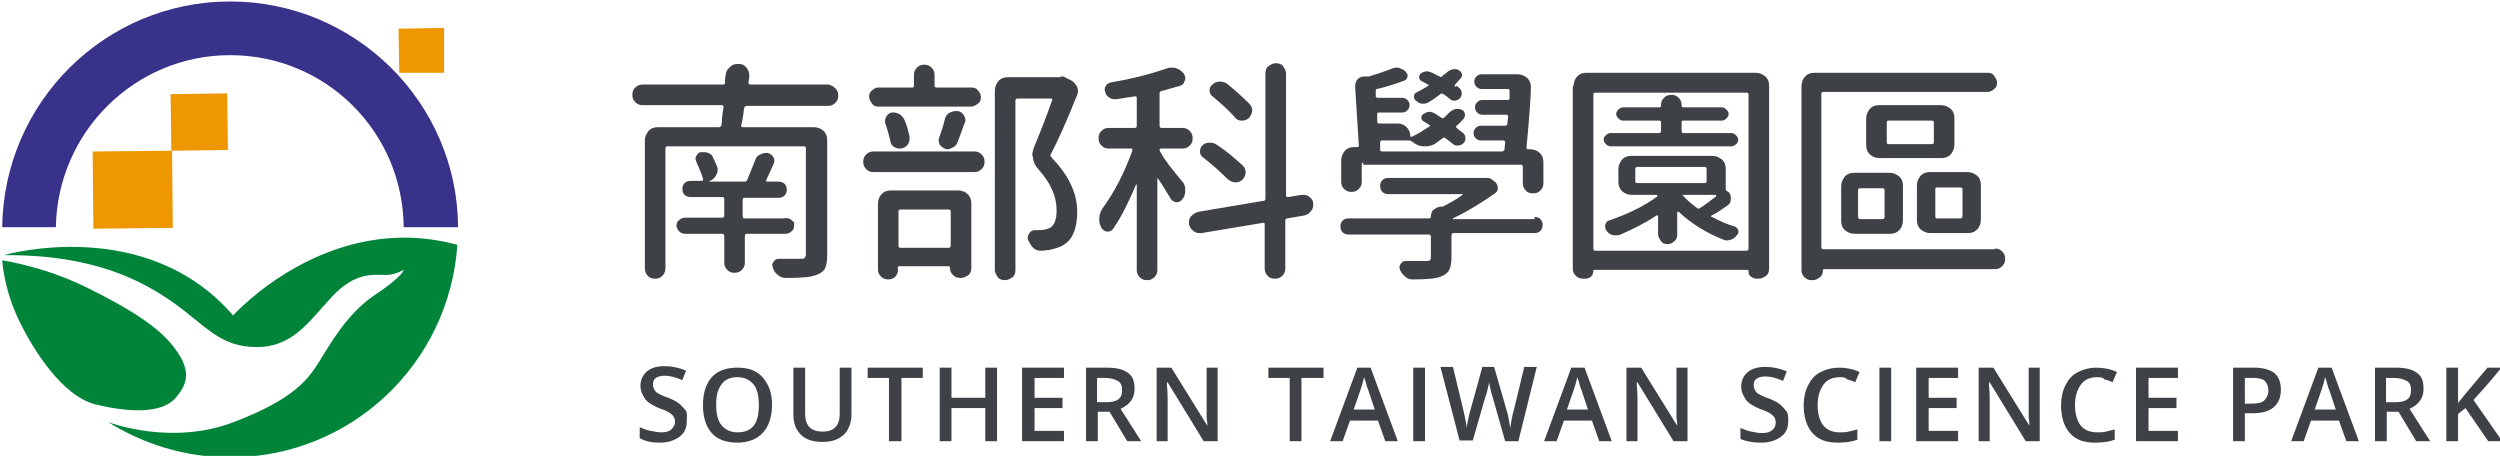 <?xml version="1.0" encoding="UTF-8" standalone="no"?>
<!-- Generator: Adobe Illustrator 19.0.0, SVG Export Plug-In . SVG Version: 6.00 Build 0)  -->

<svg
   xmlns:dc="http://purl.org/dc/elements/1.1/"
   xmlns:cc="http://creativecommons.org/ns#"
   xmlns:rdf="http://www.w3.org/1999/02/22-rdf-syntax-ns#"
   xmlns:svg="http://www.w3.org/2000/svg"
   xmlns="http://www.w3.org/2000/svg"
   xmlns:sodipodi="http://sodipodi.sourceforge.net/DTD/sodipodi-0.dtd"
   xmlns:inkscape="http://www.inkscape.org/namespaces/inkscape"
   version="1.1"
   id="圖層_1"
   x="0px"
   y="0px"
   viewBox="0 0 340 62"
   style="enable-background:new 0 0 340 62;"
   xml:space="preserve"
   sodipodi:docname="header-logo.svg"
   inkscape:version="0.92.3 (2405546, 2018-03-11)"><defs
   id="defs47" /><sodipodi:namedview
   pagecolor="#ffffff"
   bordercolor="#666666"
   borderopacity="1"
   objecttolerance="10"
   gridtolerance="10"
   guidetolerance="10"
   inkscape:pageopacity="0"
   inkscape:pageshadow="2"
   inkscape:window-width="1280"
   inkscape:window-height="962"
   id="namedview45"
   showgrid="false"
   inkscape:zoom="2.8920667"
   inkscape:cx="239.36222"
   inkscape:cy="24.137726"
   inkscape:window-x="-8"
   inkscape:window-y="-8"
   inkscape:window-maximized="1"
   inkscape:current-layer="XMLID_1_" />
<style
   type="text/css"
   id="style2">
	.st0{fill:#3E4146;}
	.st1{fill:#EE9700;}
	.st2{fill:#38328A;}
	.st3{fill:#008439;}
</style>
<g
   id="XMLID_1_">
	<path
   id="XMLID_6_"
   class="st0"
   d="M113.6,12c0.3,0.3,0.4,0.6,0.4,1c0,0.4-0.1,0.7-0.4,1c-0.3,0.3-0.6,0.4-1,0.4h-11.1   c-0.1,0-0.2,0.1-0.3,0.3c-0.1,0.8-0.2,1.6-0.4,2.4c0,0.1,0,0.2,0.2,0.2h9.7c0.5,0,1,0.2,1.3,0.5c0.4,0.4,0.5,0.8,0.5,1.3v15.6   c0,0.8-0.1,1.4-0.3,1.8c-0.2,0.4-0.6,0.7-1.2,0.9c-0.7,0.3-2.1,0.4-4.1,0.4c-0.4,0-0.8-0.1-1.1-0.4c-0.3-0.2-0.6-0.6-0.7-1   c-0.1-0.3-0.1-0.6,0.1-0.8c0.2-0.3,0.4-0.4,0.7-0.4c0.5,0,1,0,1.4,0c0.6,0,1.1,0,1.5,0c0.3,0,0.5,0,0.6-0.1   c0.1-0.1,0.2-0.3,0.2-0.5V20.2c0-0.2-0.1-0.3-0.2-0.3H90.7c-0.1,0-0.2,0.1-0.2,0.3v16.2c0,0.4-0.1,0.8-0.4,1.1   c-0.3,0.3-0.6,0.4-1,0.4s-0.8-0.1-1-0.4c-0.3-0.3-0.4-0.6-0.4-1.1V19.1c0-0.5,0.2-0.9,0.5-1.3c0.4-0.4,0.8-0.5,1.3-0.5h8.3   c0.1,0,0.2-0.1,0.3-0.2c0-0.1,0.1-0.5,0.1-1.1c0.1-0.6,0.1-1,0.2-1.4c0-0.2-0.1-0.3-0.2-0.3H87.4c-0.4,0-0.7-0.1-1-0.4   c-0.3-0.3-0.4-0.6-0.4-1c0-0.4,0.1-0.7,0.4-1c0.3-0.3,0.6-0.4,1-0.4h10.9c0.2,0,0.3-0.1,0.3-0.2c0-0.4,0-0.8,0.1-1.1   c0-0.4,0.2-0.8,0.6-1.1c0.3-0.3,0.6-0.4,1-0.4c0.1,0,0.1,0,0.2,0c0.5,0,0.8,0.2,1.1,0.6c0.2,0.3,0.3,0.6,0.3,1c0,0.1,0,0.1,0,0.2   c0,0.2-0.1,0.5-0.1,0.8c0,0.1,0.1,0.2,0.2,0.2h10.7C113,11.6,113.3,11.7,113.6,12z M107.6,29.9c0.2,0.2,0.4,0.3,0.4,0.3   s0,0.2,0,0.5c0,0.3-0.1,0.6-0.4,0.8c-0.2,0.2-0.5,0.3-0.8,0.3h-5.3c-0.1,0-0.2,0.1-0.2,0.3v3.6c0,0.4-0.1,0.7-0.4,1   c-0.3,0.3-0.6,0.4-1,0.4c-0.4,0-0.7-0.1-1-0.4c-0.3-0.3-0.4-0.6-0.4-1v-3.6c0-0.2-0.1-0.3-0.3-0.3h-5c-0.3,0-0.6-0.1-0.8-0.3   c-0.2-0.2-0.4-0.5-0.4-0.8c0-0.3,0.1-0.6,0.4-0.8c0.2-0.2,0.5-0.3,0.8-0.3h5c0.2,0,0.3-0.1,0.3-0.3V27c0-0.1-0.1-0.2-0.3-0.2h-4.3   c-0.3,0-0.6-0.1-0.8-0.3c-0.2-0.2-0.3-0.5-0.3-0.8c0-0.3,0.1-0.6,0.3-0.8c0.2-0.2,0.5-0.3,0.8-0.3h1.5c0.1,0,0.1,0,0.2-0.1   c0-0.1,0.1-0.1,0-0.2c-0.2-0.7-0.5-1.4-0.9-2.3c-0.1-0.3-0.2-0.5,0-0.8s0.3-0.5,0.6-0.5c0.1,0,0.3,0,0.4,0c0.2,0,0.4,0,0.6,0.1   c0.3,0.1,0.6,0.3,0.7,0.7c0.2,0.4,0.4,0.8,0.5,1.1c0.1,0.2,0.1,0.4,0.1,0.6c0,0.2-0.1,0.4-0.2,0.6c-0.2,0.4-0.5,0.7-0.9,0.8   c0,0,0,0.1,0,0.1h4.8c0.1,0,0.3-0.1,0.3-0.2c0.4-1,0.8-1.9,1.1-2.7c0.1-0.4,0.4-0.7,0.7-0.8c0.2-0.1,0.5-0.2,0.7-0.2   c0.1,0,0.2,0,0.3,0c0.4,0.1,0.6,0.3,0.8,0.6c0.1,0.2,0.1,0.4,0.1,0.5c0,0.1,0,0.3-0.1,0.4c-0.4,0.9-0.7,1.6-1,2.2c0,0,0,0.1,0,0.1   c0,0.1,0.1,0.1,0.1,0.1h1.6c0.3,0,0.6,0.1,0.8,0.3c0.2,0.2,0.3,0.5,0.3,0.8c0,0.3-0.1,0.6-0.3,0.8c-0.2,0.2-0.5,0.3-0.8,0.3h-4.7   c-0.1,0-0.2,0.1-0.2,0.2v2.3c0,0.2,0.1,0.3,0.2,0.3h5.3C107.1,29.6,107.4,29.7,107.6,29.9z" />
	<path
   id="XMLID_9_"
   class="st0"
   d="M118.8,23.4c-0.4,0-0.7-0.1-1-0.4c-0.3-0.3-0.4-0.6-0.4-1s0.1-0.7,0.4-1c0.3-0.3,0.6-0.4,1-0.4   h13.7c0.4,0,0.7,0.1,1,0.4c0.3,0.3,0.4,0.6,0.4,1s-0.1,0.7-0.4,1c-0.3,0.3-0.6,0.4-1,0.4H118.8z M132.1,11.9c0.4,0,0.7,0.1,0.9,0.4   c0.3,0.3,0.4,0.6,0.4,0.9c0,0.4-0.1,0.7-0.4,0.9s-0.6,0.4-0.9,0.4h-12.6c-0.4,0-0.7-0.1-0.9-0.4s-0.4-0.6-0.4-0.9   c0-0.4,0.1-0.7,0.4-0.9c0.3-0.3,0.6-0.4,0.9-0.4h4.6c0.1,0,0.2-0.1,0.2-0.2v-1.5c0-0.4,0.1-0.7,0.4-1s0.6-0.4,1-0.4   c0.4,0,0.7,0.1,1,0.4s0.4,0.6,0.4,1v1.5c0,0.1,0.1,0.2,0.3,0.2H132.1z M121.8,37.6c-0.3,0.3-0.6,0.4-1,0.4c-0.4,0-0.7-0.1-1-0.4   c-0.3-0.3-0.4-0.6-0.4-1v-8.9c0-0.5,0.2-1,0.5-1.3c0.4-0.4,0.8-0.5,1.3-0.5h9.1c0.5,0,1,0.2,1.3,0.5c0.4,0.4,0.5,0.8,0.5,1.3v8.7   c0,0.4-0.1,0.8-0.4,1s-0.6,0.4-1,0.4h-0.1c-0.4,0-0.7-0.1-1-0.4s-0.4-0.6-0.4-1c0-0.1-0.1-0.2-0.2-0.2h-6.7c-0.1,0-0.2,0.1-0.2,0.2   v0.2C122.2,37,122,37.3,121.8,37.6z M123.7,18.6c0,0.1,0,0.2,0,0.3c0,0.3-0.1,0.5-0.2,0.7c-0.2,0.3-0.5,0.5-0.9,0.6   c-0.1,0-0.2,0-0.3,0c-0.3,0-0.5-0.1-0.7-0.2c-0.3-0.2-0.5-0.5-0.5-0.8c-0.2-0.8-0.4-1.6-0.7-2.4c-0.1-0.3,0-0.6,0.1-0.9   c0.2-0.3,0.4-0.5,0.7-0.6c0.1,0,0.3,0,0.4,0c0.2,0,0.5,0.1,0.7,0.2c0.3,0.2,0.5,0.4,0.7,0.8C123.3,16.9,123.5,17.7,123.7,18.6z    M129.3,28.7c0-0.1-0.1-0.2-0.3-0.2h-6.6c-0.1,0-0.2,0.1-0.2,0.2v4.7c0,0.2,0.1,0.3,0.2,0.3h6.6c0.2,0,0.3-0.1,0.3-0.3V28.7z    M130.2,19.4c-0.1,0.3-0.4,0.6-0.7,0.7c-0.2,0.1-0.4,0.2-0.6,0.2c-0.1,0-0.3,0-0.4-0.1c-0.3-0.1-0.5-0.3-0.7-0.5   c-0.1-0.3-0.2-0.6-0.1-0.9c0.3-0.8,0.6-1.7,0.8-2.6c0.1-0.4,0.3-0.7,0.7-0.9c0.2-0.1,0.5-0.2,0.8-0.2c0.1,0,0.2,0,0.3,0   c0.4,0.1,0.6,0.3,0.8,0.6c0.1,0.2,0.2,0.4,0.2,0.6c0,0.1,0,0.3-0.1,0.4C130.7,18.1,130.4,18.9,130.2,19.4z M144.2,10.4   c0.1,0,0.2,0,0.3,0c0.2,0,0.3,0.1,0.5,0.2l0.8,0.4c0.3,0.2,0.5,0.5,0.7,0.8c0,0.2,0.1,0.3,0.1,0.5c0,0.2,0,0.4-0.1,0.6   c-1.4,3.5-2.6,6.2-3.6,8.1c-0.1,0.1,0,0.3,0.1,0.4c2.3,2.4,3.5,4.8,3.5,7.4c0,2.2-0.6,3.7-1.7,4.4c-0.5,0.4-1.3,0.6-2.1,0.8   c-0.3,0-0.7,0.1-1.1,0.1h0c-0.4,0-0.8-0.1-1.1-0.4c-0.3-0.3-0.5-0.7-0.7-1.1c-0.1-0.3,0-0.6,0.2-0.9c0.2-0.3,0.5-0.4,0.8-0.4   c0.3,0,0.5,0,0.7,0c0.5,0,1-0.2,1.3-0.3c0.6-0.4,0.9-1.1,0.9-2.4c0-1.9-0.8-3.7-2.5-5.6c-0.4-0.4-0.6-0.9-0.7-1.4   c0-0.2-0.1-0.4-0.1-0.5c0-0.4,0.1-0.7,0.2-1c0.7-1.7,1.6-3.9,2.5-6.5c0,0,0-0.1,0-0.1c0-0.1-0.1-0.1-0.1-0.1h-4.6   c-0.2,0-0.3,0.1-0.3,0.3v23c0,0.4-0.1,0.8-0.4,1s-0.6,0.4-1,0.4s-0.8-0.1-1-0.4s-0.4-0.6-0.4-1V12.3c0-0.5,0.2-0.9,0.5-1.3   c0.4-0.4,0.8-0.5,1.3-0.5h7.3C144.1,10.4,144.1,10.4,144.2,10.4z" />
	<path
   id="XMLID_17_"
   class="st0"
   d="M160.8,24.7c0.3,0.3,0.4,0.7,0.4,1.2s-0.1,0.8-0.4,1.2c-0.2,0.3-0.5,0.4-0.8,0.4   s-0.6-0.2-0.8-0.5c-0.5-0.8-1-1.7-1.7-2.7c0,0,0-0.1-0.1,0c0,0,0,0,0,0.1v12.3c0,0.4-0.1,0.7-0.4,1s-0.6,0.4-1,0.4   c-0.4,0-0.7-0.1-1-0.4s-0.4-0.6-0.4-1V25.2c0,0,0-0.1,0-0.1c0,0,0,0-0.1,0c-1,2.4-2,4.4-3.1,6c-0.2,0.3-0.5,0.4-0.8,0.4   s-0.6-0.2-0.8-0.5c-0.2-0.4-0.3-0.7-0.3-1.1c0-0.1,0-0.1,0-0.2c0-0.5,0.2-0.9,0.4-1.3c1.7-2.3,3-4.9,4.1-7.9c0-0.1,0-0.1,0-0.2   c0,0-0.1-0.1-0.1-0.1h-3.1c-0.4,0-0.7-0.1-1-0.4c-0.3-0.3-0.4-0.6-0.4-1c0-0.4,0.1-0.7,0.4-1c0.3-0.3,0.6-0.4,1-0.4h3.5   c0.2,0,0.3-0.1,0.3-0.3v-3.8c0-0.2-0.1-0.2-0.2-0.2c-0.7,0.1-1.5,0.2-2.6,0.4c-0.3,0-0.6,0-0.9-0.2c-0.3-0.2-0.5-0.4-0.6-0.8   c-0.1-0.3-0.1-0.6,0.1-0.8c0.1-0.3,0.4-0.4,0.7-0.5c3-0.5,5.6-1.2,7.6-1.9c0.2-0.1,0.4-0.1,0.7-0.1c0.2,0,0.4,0,0.6,0.1   c0.4,0.1,0.7,0.4,1,0.7c0.1,0.2,0.2,0.4,0.2,0.7c0,0.1,0,0.2-0.1,0.3c-0.1,0.4-0.3,0.6-0.7,0.7c-0.7,0.2-1.5,0.4-2.5,0.7   c-0.1,0-0.2,0.1-0.2,0.3v4.4c0,0.2,0.1,0.3,0.3,0.3h2.8c0.4,0,0.7,0.1,1,0.4c0.3,0.3,0.4,0.6,0.4,1c0,0.4-0.1,0.7-0.4,1   c-0.3,0.3-0.6,0.4-1,0.4h-2.9c-0.1,0-0.2,0.1-0.2,0.2c0,0.1,0.1,0.3,0.2,0.4C158.4,21.8,159.4,23,160.8,24.7z M178.6,27.7   c0,0.1,0,0.2,0,0.2c0,0.3-0.1,0.6-0.3,0.8c-0.2,0.3-0.5,0.5-0.9,0.6l-2.3,0.4c-0.2,0-0.3,0.1-0.3,0.3v6.5c0,0.4-0.1,0.7-0.4,1   c-0.3,0.3-0.6,0.4-1,0.4s-0.8-0.1-1-0.4c-0.3-0.3-0.4-0.6-0.4-1v-6c0-0.2-0.1-0.2-0.2-0.2l-8.4,1.4c-0.1,0-0.2,0-0.3,0   c-0.3,0-0.6-0.1-0.8-0.3c-0.3-0.2-0.5-0.5-0.6-0.9c0-0.1,0-0.2,0-0.3c0-0.3,0.1-0.6,0.3-0.8c0.3-0.3,0.6-0.5,1-0.6l8.9-1.5   c0.1,0,0.2-0.1,0.2-0.3v-17c0-0.4,0.1-0.8,0.4-1s0.6-0.4,1-0.4s0.8,0.1,1,0.4s0.4,0.6,0.4,1v16.6c0,0.2,0.1,0.2,0.3,0.2l1.8-0.3   c0.1,0,0.2,0,0.3,0c0.3,0,0.6,0.1,0.8,0.3C178.4,27,178.6,27.3,178.6,27.7z M169,22.5c0.3,0.3,0.4,0.6,0.4,0.9c0,0.4-0.1,0.7-0.4,1   c-0.3,0.3-0.6,0.4-0.9,0.4c0,0,0,0-0.1,0c-0.4,0-0.7-0.2-1-0.4c-1-1-2.1-2-3.4-3c-0.3-0.2-0.4-0.5-0.4-0.8c0-0.3,0.1-0.6,0.3-0.8   c0.3-0.3,0.6-0.4,1-0.4c0,0,0.1,0,0.1,0c0.3,0,0.6,0.1,0.9,0.3C166.9,20.6,168,21.6,169,22.5z M169.9,14.1c0.3,0.3,0.4,0.6,0.4,0.9   c0,0.4-0.2,0.8-0.5,1.1c-0.3,0.2-0.5,0.3-0.9,0.3c0,0-0.1,0-0.1,0c-0.4,0-0.7-0.2-0.9-0.5c-0.8-0.9-1.8-1.8-3-2.8   c-0.3-0.2-0.4-0.5-0.4-0.8c0-0.3,0.1-0.6,0.4-0.8c0.3-0.3,0.6-0.4,1-0.4c0,0,0.1,0,0.1,0c0.3,0,0.6,0.1,0.9,0.3   C168,12.3,169,13.2,169.9,14.1z" />
	<path
   id="XMLID_22_"
   class="st0"
   d="M208.7,29.5c0.3,0,0.6,0.1,0.8,0.3c0.2,0.2,0.3,0.5,0.3,0.8c0,0.3-0.1,0.6-0.3,0.8   c-0.2,0.2-0.5,0.3-0.8,0.3h-11c-0.2,0-0.3,0.1-0.3,0.3V35c0,0.7-0.1,1.3-0.3,1.7c-0.2,0.4-0.6,0.7-1.1,0.9c-0.7,0.3-2,0.4-3.9,0.4   h0c-0.4,0-0.7-0.1-1-0.4c-0.3-0.2-0.5-0.5-0.7-0.9c-0.1-0.3-0.1-0.6,0.1-0.8c0.2-0.3,0.4-0.4,0.7-0.4c0.6,0,1.2,0,1.7,0   c0.5,0,0.9,0,1.1,0c0.3,0,0.5-0.1,0.5-0.1s0.1-0.2,0.1-0.4v-2.8c0-0.2-0.1-0.3-0.3-0.3h-10.9c-0.3,0-0.6-0.1-0.8-0.3   c-0.2-0.2-0.3-0.5-0.3-0.8c0-0.3,0.1-0.6,0.3-0.8c0.2-0.2,0.5-0.3,0.8-0.3h11c0.1,0,0.2-0.1,0.2-0.2c0-0.4,0.1-0.8,0.4-1   s0.6-0.4,1-0.4h0c0.1,0,0.3,0,0.4-0.1c0.8-0.4,1.7-0.9,2.5-1.5c0,0,0.1,0,0-0.1c0,0,0,0-0.1,0h-10c-0.3,0-0.6-0.1-0.8-0.3   c-0.2-0.2-0.3-0.5-0.3-0.8c0-0.3,0.1-0.6,0.3-0.8c0.2-0.2,0.5-0.3,0.8-0.3h13c0,0,0.1,0,0.2,0c0.1,0,0.2,0,0.3,0   c0.3,0,0.5,0.1,0.7,0.3l0.4,0.3c0.2,0.2,0.3,0.5,0.3,0.8c0,0.3-0.1,0.5-0.4,0.7c-1.7,1.2-3.6,2.4-5.7,3.4c0,0,0,0,0,0.1s0,0,0.1,0   H208.7z M185.4,22.1c-0.1,0-0.2,0.1-0.2,0.3v2.3c0,0.4-0.1,0.7-0.4,1c-0.3,0.3-0.6,0.4-1,0.4c-0.4,0-0.7-0.1-1-0.4   c-0.3-0.3-0.4-0.6-0.4-1v-2.9c0-0.5,0.2-0.9,0.5-1.3c0.4-0.4,0.8-0.5,1.3-0.5h0.4c0.2,0,0.2-0.1,0.2-0.2l-0.5-8   c0-0.4,0.1-0.8,0.4-1.1c0.3-0.2,0.5-0.3,0.8-0.3c0.1,0,0.2,0,0.3,0c0.1,0,0.3,0,0.4,0c0.9-0.3,1.9-0.6,3.2-1.1   c0.2-0.1,0.4-0.1,0.6-0.1c0.1,0,0.3,0,0.4,0.1c0.3,0.1,0.6,0.2,0.8,0.5c0.2,0.2,0.3,0.4,0.2,0.7c-0.1,0.3-0.2,0.4-0.5,0.5   c-1.1,0.4-2.3,0.8-3.6,1.1c-0.2,0-0.2,0.1-0.2,0.3l0,0.7c0,0.1,0.1,0.2,0.3,0.2h3.3c0.3,0,0.5,0.1,0.7,0.3s0.3,0.4,0.3,0.7   c0,0.3-0.1,0.5-0.3,0.7s-0.4,0.3-0.7,0.3h-3.2c-0.1,0-0.2,0.1-0.2,0.2l0,1c0,0.2,0.1,0.3,0.3,0.3h2.5c0.5,0,0.9,0.2,1.2,0.5   c0.3,0.3,0.5,0.7,0.5,1.2c0,0,0,0.1,0.1,0.1c0,0,0.1,0,0.1,0c0.9-0.4,1.6-0.9,2.4-1.4c0,0,0.1-0.1,0.1-0.1s0-0.1-0.1-0.1   c-0.3-0.2-0.6-0.4-0.8-0.5c-0.2-0.1-0.3-0.3-0.3-0.5c0-0.2,0.1-0.4,0.3-0.5c0.3-0.2,0.6-0.3,0.8-0.3c0.2,0,0.5,0.1,0.7,0.2   c0.3,0.2,0.6,0.4,0.9,0.6c0.1,0.1,0.3,0.1,0.4,0c0.2-0.2,0.4-0.4,0.6-0.6c0.4-0.4,0.8-0.6,1.2-0.6c0.2,0,0.3,0,0.5,0.1   c0.3,0.1,0.4,0.2,0.5,0.5c0.1,0.3,0,0.5-0.1,0.7c-0.3,0.3-0.6,0.7-1,1c-0.1,0.1-0.1,0.2,0,0.3c0.4,0.3,0.6,0.5,0.9,0.7   c0.2,0.2,0.3,0.4,0.3,0.7c0,0.3-0.1,0.5-0.3,0.7c-0.2,0.2-0.5,0.3-0.8,0.3c-0.3,0-0.5-0.1-0.7-0.3c-0.3-0.2-0.6-0.5-0.9-0.7   c-0.1-0.1-0.3-0.1-0.4,0c-0.4,0.3-0.7,0.5-1.1,0.8c-0.4,0.2-0.8,0.3-1.2,0.3c-0.1,0-0.2,0-0.3,0c-0.5,0-1-0.2-1.5-0.6h0   c-0.1-0.1-0.3-0.2-0.4-0.2h-3.8c-0.1,0-0.2,0.1-0.2,0.3l0,1c0,0.1,0.1,0.2,0.3,0.2h16.3c0.1,0,0.2-0.1,0.3-0.2l0.1-1   c0-0.2-0.1-0.3-0.2-0.3h-3.1c-0.3,0-0.5-0.1-0.7-0.3c-0.2-0.2-0.3-0.4-0.3-0.7c0-0.3,0.1-0.5,0.3-0.7c0.2-0.2,0.4-0.3,0.7-0.3h3.3   c0.2,0,0.3-0.1,0.3-0.3l0.1-1c0-0.1-0.1-0.2-0.2-0.2h-3.3c-0.3,0-0.5-0.1-0.7-0.3s-0.3-0.4-0.3-0.7c0-0.3,0.1-0.5,0.3-0.7   s0.4-0.3,0.7-0.3h3.4c0.2,0,0.3-0.1,0.3-0.2l0-1c0-0.2-0.1-0.3-0.2-0.3h-3.6c-0.3,0-0.5-0.1-0.7-0.3c-0.2-0.2-0.3-0.4-0.3-0.7   c0-0.3,0.1-0.5,0.3-0.7c0.2-0.2,0.4-0.3,0.7-0.3h4.9c0.5,0,0.9,0.2,1.3,0.5c0.3,0.3,0.5,0.7,0.5,1.2c0,1.2-0.2,4-0.6,8.3   c0,0.1,0.1,0.2,0.2,0.2h0.3c0.5,0,1,0.2,1.3,0.5c0.4,0.4,0.5,0.8,0.5,1.3v2.8c0,0.4-0.1,0.7-0.4,1c-0.3,0.3-0.6,0.4-1,0.4   s-0.8-0.1-1-0.4c-0.3-0.3-0.4-0.6-0.4-1v-2.2c0-0.2-0.1-0.3-0.2-0.3H185.4z M198.5,12c0.2,0.2,0.3,0.4,0.3,0.7   c0,0.3-0.1,0.5-0.3,0.7c-0.2,0.2-0.5,0.3-0.7,0.3s-0.5-0.1-0.7-0.3c-0.2-0.2-0.5-0.4-0.8-0.6c-0.1-0.1-0.3-0.1-0.4,0   c-0.5,0.4-1.1,0.8-1.6,1.1c-0.3,0.2-0.6,0.2-0.9,0.2c-0.3,0-0.6-0.2-0.8-0.4c-0.2-0.1-0.3-0.3-0.3-0.6c0-0.2,0.1-0.4,0.3-0.5   c0.6-0.3,1.1-0.6,1.6-0.9c0,0,0.1-0.1,0.1-0.1s0-0.1-0.1-0.1c-0.3-0.2-0.6-0.3-0.9-0.5c-0.2-0.1-0.3-0.3-0.3-0.5   c0-0.2,0.1-0.4,0.2-0.5c0.3-0.2,0.6-0.3,0.9-0.3c0.2,0,0.4,0.1,0.7,0.2c0.4,0.2,0.7,0.4,1,0.5c0.1,0.1,0.2,0.1,0.3,0   c0.2-0.2,0.3-0.3,0.5-0.4c0.4-0.4,0.8-0.6,1.2-0.6c0.2,0,0.3,0,0.5,0.1c0.2,0.1,0.4,0.2,0.5,0.5c0.1,0.2,0,0.5-0.1,0.6   c-0.3,0.3-0.5,0.6-0.8,0.9c-0.1,0.1-0.1,0.2,0,0.3C198.1,11.6,198.3,11.8,198.5,12z" />
	
	
	<path
   id="XMLID_31_"
   class="st0"
   d="m 214,11.7 c 0,-0.5 0.2,-1 0.5,-1.3 0.4,-0.4 0.8,-0.5 1.3,-0.5 h 23 c 0.5,0 0.9,0.2 1.3,0.5 0.4,0.4 0.5,0.8 0.5,1.3 v 24.8 c 0,0.4 -0.1,0.8 -0.4,1 -0.3,0.2 -0.6,0.4 -1,0.4 h -0.3 c -0.3,0 -0.5,-0.1 -0.8,-0.3 -0.3,-0.2 -0.3,-0.5 -0.3,-0.8 0,-0.1 -0.1,-0.1 -0.2,-0.1 h -20.7 c -0.1,0 -0.2,0 -0.2,0.1 0,0.3 -0.1,0.6 -0.3,0.8 -0.2,0.2 -0.5,0.3 -0.8,0.3 h -0.3 c -0.4,0 -0.7,-0.1 -1,-0.4 -0.3,-0.3 -0.4,-0.6 -0.4,-1 V 11.7 Z m 2.7,22.1 c 0,0.2 0.1,0.3 0.3,0.3 h 20.5 c 0.2,0 0.3,-0.1 0.3,-0.3 v -21 c 0,-0.1 -0.1,-0.2 -0.3,-0.2 H 217 c -0.2,0 -0.3,0.1 -0.3,0.2 z m 18,-8.1 c 0,0.1 0.1,0.3 0.2,0.3 0.4,0.2 0.5,0.6 0.5,1 0,0.4 -0.1,0.7 -0.4,0.9 -0.7,0.5 -1.4,1 -2.2,1.4 -0.1,0 -0.1,0.1 -0.1,0.1 0,0.1 0,0.1 0.1,0.1 1,0.5 2,1 3.1,1.3 0.3,0.1 0.4,0.3 0.5,0.5 0.1,0.3 0,0.5 -0.2,0.7 -0.2,0.3 -0.5,0.5 -0.8,0.6 -0.2,0 -0.3,0.1 -0.5,0.1 -0.2,0 -0.3,0 -0.5,-0.1 -2.3,-0.9 -4.4,-2.2 -6.1,-3.8 0,0 -0.1,0 -0.1,0 0,0 -0.1,0 -0.1,0.1 v 3 c 0,0.4 -0.1,0.7 -0.4,0.9 -0.3,0.3 -0.6,0.4 -0.9,0.4 -0.4,0 -0.7,-0.1 -0.9,-0.4 -0.2,-0.3 -0.4,-0.6 -0.4,-0.9 v -2.5 c 0,-0.1 0,-0.1 -0.1,-0.1 -0.1,0 -0.1,0 -0.1,0 -1.5,1 -3.1,1.8 -4.9,2.6 -0.2,0.1 -0.4,0.1 -0.6,0.1 -0.1,0 -0.3,0 -0.4,0 -0.4,-0.1 -0.7,-0.3 -0.9,-0.6 -0.2,-0.2 -0.2,-0.5 -0.2,-0.8 0.1,-0.3 0.2,-0.5 0.5,-0.6 2.6,-0.9 4.9,-2 6.6,-3.3 0,0 0,-0.1 0,-0.1 0,0 0,-0.1 -0.1,-0.1 h -3.4 c -0.5,0 -1,-0.2 -1.3,-0.5 -0.4,-0.4 -0.5,-0.8 -0.5,-1.3 V 23 c 0,-0.5 0.2,-0.9 0.5,-1.3 0.4,-0.4 0.8,-0.5 1.3,-0.5 h 11 c 0.5,0 0.9,0.2 1.3,0.5 0.4,0.4 0.5,0.8 0.5,1.3 z m 0.8,-7.6 c 0.2,0 0.4,0.1 0.6,0.3 0.2,0.2 0.3,0.4 0.3,0.6 0,0.2 -0.1,0.5 -0.3,0.6 -0.2,0.2 -0.4,0.3 -0.6,0.3 H 219 c -0.2,0 -0.4,-0.1 -0.6,-0.3 -0.2,-0.2 -0.3,-0.4 -0.3,-0.6 0,-0.2 0.1,-0.5 0.3,-0.6 0.2,-0.2 0.4,-0.3 0.6,-0.3 h 6.6 c 0.2,0 0.3,-0.1 0.3,-0.3 v -1.2 c 0,-0.1 -0.1,-0.2 -0.3,-0.2 h -4.9 c -0.2,0 -0.4,-0.1 -0.6,-0.3 -0.2,-0.2 -0.3,-0.4 -0.3,-0.6 0,-0.2 0.1,-0.4 0.3,-0.6 0.2,-0.2 0.4,-0.3 0.6,-0.3 h 5 c 0.1,0 0.2,-0.1 0.2,-0.2 v -0.1 c 0,-0.4 0.1,-0.7 0.4,-1 0.3,-0.3 0.6,-0.4 1,-0.4 0.4,0 0.7,0.1 1,0.4 0.3,0.3 0.4,0.6 0.4,1 v 0.1 c 0,0.1 0.1,0.2 0.2,0.2 h 5.3 c 0.2,0 0.4,0.1 0.6,0.3 0.2,0.2 0.3,0.4 0.3,0.6 0,0.2 -0.1,0.4 -0.3,0.6 -0.2,0.2 -0.4,0.3 -0.6,0.3 h -5.3 c -0.1,0 -0.2,0.1 -0.2,0.2 v 1.2 c 0,0.2 0.1,0.3 0.2,0.3 z m -12.8,4.6 c -0.2,0 -0.3,0.1 -0.3,0.3 v 1.7 c 0,0.1 0.1,0.2 0.3,0.2 h 9.1 c 0.2,0 0.3,-0.1 0.3,-0.2 V 23 c 0,-0.2 -0.1,-0.3 -0.3,-0.3 z m 6.1,3.8 c -0.1,0 -0.1,0 0,0 -0.1,0 -0.1,0 0,0 0.5,0.6 1.2,1.2 2,1.8 0.1,0.1 0.3,0.1 0.4,0 0.8,-0.5 1.5,-1.1 2.2,-1.6 0,0 0,-0.1 0,-0.1 0,0 0,-0.1 -0.1,-0.1 z"
   inkscape:connector-curvature="0"
   style="fill:#3e4146" />
	<path
   id="XMLID_38_"
   class="st0"
   d="m 271.3,33.8 c 0.4,0 0.7,0.1 1,0.4 0.3,0.3 0.4,0.6 0.4,1 0,0.4 -0.1,0.7 -0.4,1 -0.3,0.3 -0.6,0.4 -1,0.4 h -23.2 c -0.1,0 -0.2,0.1 -0.2,0.2 0,0.4 -0.1,0.7 -0.4,0.9 -0.3,0.2 -0.5,0.4 -0.9,0.4 h -0.2 c -0.4,0 -0.7,-0.1 -1,-0.4 -0.3,-0.3 -0.4,-0.6 -0.4,-1 v -25 c 0,-0.5 0.2,-1 0.5,-1.3 0.4,-0.4 0.8,-0.5 1.3,-0.5 h 23.5 c 0.4,0 0.7,0.1 0.9,0.4 0.2,0.3 0.4,0.6 0.4,0.9 0,0.4 -0.1,0.7 -0.4,0.9 -0.3,0.3 -0.6,0.4 -0.9,0.4 H 248 c -0.2,0 -0.3,0.1 -0.3,0.2 v 20.9 c 0,0.2 0.1,0.3 0.3,0.3 h 23.3 z m -19.1,-2 c -0.5,0 -0.9,-0.2 -1.3,-0.5 -0.4,-0.4 -0.5,-0.8 -0.5,-1.3 v -4.7 c 0,-0.5 0.2,-0.9 0.5,-1.3 0.4,-0.4 0.8,-0.5 1.3,-0.5 h 4.8 c 0.5,0 0.9,0.2 1.3,0.5 0.4,0.4 0.5,0.8 0.5,1.3 V 30 c 0,0.5 -0.2,1 -0.5,1.3 -0.4,0.4 -0.8,0.5 -1.3,0.5 z m 0.8,-6.2 c -0.2,0 -0.3,0.1 -0.3,0.2 v 3.7 c 0,0.2 0.1,0.3 0.3,0.3 h 3 c 0.2,0 0.3,-0.1 0.3,-0.3 v -3.7 c 0,-0.1 -0.1,-0.2 -0.3,-0.2 z m 11,-11.3 c 0.5,0 0.9,0.2 1.3,0.5 0.4,0.4 0.5,0.8 0.5,1.3 v 3.6 c 0,0.5 -0.2,0.9 -0.5,1.3 -0.4,0.4 -0.8,0.5 -1.3,0.5 h -8.4 c -0.5,0 -1,-0.2 -1.3,-0.5 -0.4,-0.4 -0.5,-0.8 -0.5,-1.3 v -3.6 c 0,-0.5 0.2,-0.9 0.5,-1.3 0.4,-0.4 0.8,-0.5 1.3,-0.5 z m -1.3,5.3 c 0.2,0 0.3,-0.1 0.3,-0.2 v -2.8 c 0,-0.1 -0.1,-0.2 -0.3,-0.2 h -5.9 c -0.1,0 -0.2,0.1 -0.2,0.2 v 2.8 c 0,0.1 0.1,0.2 0.2,0.2 z m 4.9,3.8 c 0.5,0 0.9,0.2 1.3,0.5 0.4,0.4 0.5,0.8 0.5,1.3 v 4.7 c 0,0.5 -0.2,1 -0.5,1.3 -0.4,0.4 -0.8,0.5 -1.3,0.5 h -5.1 c -0.5,0 -0.9,-0.2 -1.3,-0.5 -0.4,-0.4 -0.5,-0.8 -0.5,-1.3 v -4.7 c 0,-0.5 0.2,-0.9 0.5,-1.3 0.4,-0.4 0.8,-0.5 1.3,-0.5 z m -1,6.3 c 0.2,0 0.3,-0.1 0.3,-0.3 v -3.7 c 0,-0.1 -0.1,-0.2 -0.3,-0.2 h -3.2 c -0.1,0 -0.2,0.1 -0.2,0.2 v 3.7 c 0,0.2 0.1,0.3 0.2,0.3 z"
   inkscape:connector-curvature="0"
   style="fill:#3e4146" />
	<path
   id="XMLID_46_"
   class="st0"
   d="M93.4,57.3c0,0.9-0.3,1.6-1,2.1s-1.5,0.8-2.7,0.8S87.8,60,87,59.6v-1.5   c0.5,0.2,0.9,0.4,1.5,0.5s1,0.2,1.4,0.2c0.6,0,1.1-0.1,1.4-0.4s0.5-0.6,0.5-1c0-0.4-0.1-0.7-0.4-1s-0.9-0.6-1.8-0.9   c-0.9-0.4-1.6-0.8-1.9-1.3s-0.6-1-0.6-1.7c0-0.8,0.3-1.5,0.9-2s1.4-0.7,2.4-0.7c1,0,1.9,0.2,2.9,0.6l-0.5,1.3   c-0.9-0.4-1.7-0.6-2.4-0.6c-0.5,0-0.9,0.1-1.2,0.3c-0.3,0.2-0.4,0.5-0.4,0.9c0,0.3,0.1,0.5,0.2,0.7c0.1,0.2,0.3,0.4,0.5,0.5   s0.7,0.4,1.4,0.6c0.7,0.3,1.3,0.6,1.6,0.9s0.6,0.6,0.8,0.9S93.4,56.8,93.4,57.3z" />
	<path
   id="XMLID_48_"
   class="st0"
   d="M105,55c0,1.6-0.4,2.9-1.2,3.8s-2,1.4-3.5,1.4c-1.5,0-2.7-0.4-3.5-1.3   c-0.8-0.9-1.2-2.2-1.2-3.8s0.4-2.9,1.2-3.8s2-1.3,3.5-1.3c1.5,0,2.6,0.4,3.4,1.3S105,53.4,105,55z M97.4,55c0,1.2,0.2,2.2,0.7,2.8   c0.5,0.6,1.2,1,2.2,1c1,0,1.7-0.3,2.2-0.9s0.7-1.6,0.7-2.8c0-1.2-0.2-2.2-0.7-2.8s-1.2-1-2.2-1c-1,0-1.7,0.3-2.2,1   S97.4,53.8,97.4,55z" />
	<path
   id="XMLID_51_"
   class="st0"
   d="M115.8,50v6.5c0,0.7-0.2,1.4-0.5,1.9c-0.3,0.6-0.8,1-1.4,1.3c-0.6,0.3-1.3,0.4-2.1,0.4   c-1.2,0-2.2-0.3-2.9-1s-1-1.6-1-2.7V50h1.6v6.3c0,0.8,0.2,1.4,0.6,1.8s1,0.6,1.8,0.6c1.5,0,2.3-0.8,2.3-2.4V50H115.8z" />
	<path
   id="XMLID_53_"
   class="st0"
   d="M122.5,60h-1.6v-8.6H118V50h7.5v1.4h-2.9V60z" />
	<path
   id="XMLID_55_"
   class="st0"
   d="M135.7,60H134v-4.5h-4.6V60h-1.6V50h1.6v4.1h4.6V50h1.6V60z" />
	<path
   id="XMLID_57_"
   class="st0"
   d="M144.7,60h-5.7V50h5.7v1.4h-4v2.7h3.8v1.4h-3.8v3.1h4V60z" />
	<path
   id="XMLID_59_"
   class="st0"
   d="M149.3,56v4h-1.6V50h2.8c1.3,0,2.2,0.2,2.9,0.7s0.9,1.2,0.9,2.2c0,1.2-0.6,2.1-1.9,2.7l2.8,4.4   h-1.9l-2.4-4H149.3z M149.3,54.7h1.1c0.8,0,1.3-0.1,1.7-0.4s0.5-0.7,0.5-1.3c0-0.6-0.2-1-0.6-1.2s-0.9-0.4-1.7-0.4h-1.1V54.7z" />
	<path
   id="XMLID_62_"
   class="st0"
   d="M165.7,60h-2l-4.9-8h-0.1l0,0.4c0.1,0.8,0.1,1.6,0.1,2.3V60h-1.5V50h2l4.9,7.9h0   c0-0.1,0-0.5-0.1-1.1c0-0.7,0-1.2,0-1.5V50h1.5V60z" />
	<path
   id="XMLID_64_"
   class="st0"
   d="M177,60h-1.6v-8.6h-2.9V50h7.5v1.4H177V60z" />
	<path
   id="XMLID_66_"
   class="st0"
   d="M188.4,60l-1-2.8h-3.8l-1,2.8h-1.7l3.7-10h1.8l3.7,10H188.4z M187,55.8l-0.9-2.7   c-0.1-0.2-0.2-0.5-0.3-0.9c-0.1-0.4-0.2-0.7-0.3-0.9c-0.1,0.6-0.3,1.2-0.5,1.8l-0.9,2.6H187z" />
	<path
   id="XMLID_69_"
   class="st0"
   d="M192.2,60V50h1.6v10H192.2z" />
	<path
   id="XMLID_71_"
   class="st0"
   d="M206.5,60h-1.8l-1.7-6c-0.1-0.3-0.2-0.6-0.3-1.1c-0.1-0.5-0.2-0.8-0.2-1c0,0.3-0.1,0.7-0.2,1.1   c-0.1,0.5-0.2,0.8-0.3,1l-1.7,5.9h-1.8l-1.3-5l-1.3-5h1.7l1.4,5.8c0.2,0.9,0.4,1.8,0.5,2.5c0-0.4,0.1-0.8,0.2-1.3s0.2-0.9,0.3-1.2   l1.6-5.8h1.6l1.7,5.9c0.2,0.5,0.3,1.4,0.5,2.4c0.1-0.7,0.2-1.5,0.5-2.5l1.4-5.8h1.7L206.5,60z" />
	<path
   id="XMLID_73_"
   class="st0"
   d="M217.5,60l-1-2.8h-3.8l-1,2.8H210l3.7-10h1.8l3.7,10H217.5z M216,55.8l-0.9-2.7   c-0.1-0.2-0.2-0.5-0.3-0.9c-0.1-0.4-0.2-0.7-0.3-0.9c-0.1,0.6-0.3,1.2-0.5,1.8l-0.9,2.6H216z" />
	<path
   id="XMLID_76_"
   class="st0"
   d="M229.6,60h-2l-4.9-8h-0.1l0,0.4c0.1,0.8,0.1,1.6,0.1,2.3V60h-1.5V50h2l4.9,7.9h0   c0-0.1,0-0.5-0.1-1.1c0-0.7,0-1.2,0-1.5V50h1.5V60z" />
	<path
   id="XMLID_78_"
   class="st0"
   d="M243.2,57.3c0,0.9-0.3,1.6-1,2.1s-1.5,0.8-2.7,0.8s-2.1-0.2-2.8-0.5v-1.5   c0.5,0.2,0.9,0.4,1.5,0.5c0.5,0.1,1,0.2,1.4,0.2c0.6,0,1.1-0.1,1.4-0.4c0.3-0.2,0.5-0.6,0.5-1c0-0.4-0.1-0.7-0.4-1   s-0.9-0.6-1.8-0.9c-0.9-0.4-1.6-0.8-1.9-1.3s-0.6-1-0.6-1.7c0-0.8,0.3-1.5,0.9-2s1.4-0.7,2.4-0.7c1,0,1.9,0.2,2.9,0.6l-0.5,1.3   c-0.9-0.4-1.7-0.6-2.4-0.6c-0.5,0-0.9,0.1-1.2,0.3c-0.3,0.2-0.4,0.5-0.4,0.9c0,0.3,0.1,0.5,0.2,0.7c0.1,0.2,0.3,0.4,0.5,0.5   s0.7,0.4,1.4,0.6c0.7,0.3,1.3,0.6,1.6,0.9s0.6,0.6,0.8,0.9S243.2,56.8,243.2,57.3z" />
	<path
   id="XMLID_80_"
   class="st0"
   d="M250.2,51.3c-0.9,0-1.7,0.3-2.2,1s-0.8,1.6-0.8,2.8c0,1.2,0.3,2.2,0.8,2.8   c0.5,0.6,1.3,0.9,2.2,0.9c0.4,0,0.8,0,1.2-0.1c0.4-0.1,0.8-0.2,1.2-0.3v1.4c-0.8,0.3-1.7,0.4-2.7,0.4c-1.5,0-2.6-0.4-3.4-1.3   c-0.8-0.9-1.2-2.2-1.2-3.8c0-1,0.2-1.9,0.6-2.7c0.4-0.8,0.9-1.4,1.7-1.8s1.6-0.6,2.5-0.6c1,0,2,0.2,2.8,0.6l-0.6,1.4   c-0.3-0.2-0.7-0.3-1.1-0.4C251,51.3,250.6,51.3,250.2,51.3z" />
	<path
   id="XMLID_82_"
   class="st0"
   d="M255.6,60V50h1.6v10H255.6z" />
	<path
   id="XMLID_84_"
   class="st0"
   d="M266.3,60h-5.7V50h5.7v1.4h-4v2.7h3.8v1.4h-3.8v3.1h4V60z" />
	<path
   id="XMLID_86_"
   class="st0"
   d="M277.5,60h-2l-4.9-8h-0.1l0,0.4c0.1,0.8,0.1,1.6,0.1,2.3V60h-1.5V50h2l4.9,7.9h0   c0-0.1,0-0.5-0.1-1.1c0-0.7,0-1.2,0-1.5V50h1.5V60z" />
	<path
   id="XMLID_88_"
   class="st0"
   d="M285.2,51.3c-0.9,0-1.7,0.3-2.2,1s-0.8,1.6-0.8,2.8c0,1.2,0.3,2.2,0.8,2.8   c0.5,0.6,1.3,0.9,2.2,0.9c0.4,0,0.8,0,1.2-0.1c0.4-0.1,0.8-0.2,1.2-0.3v1.4c-0.8,0.3-1.7,0.4-2.7,0.4c-1.5,0-2.6-0.4-3.4-1.3   c-0.8-0.9-1.2-2.2-1.2-3.8c0-1,0.2-1.9,0.6-2.7c0.4-0.8,0.9-1.4,1.7-1.8s1.6-0.6,2.5-0.6c1,0,2,0.2,2.8,0.6l-0.6,1.4   c-0.3-0.2-0.7-0.3-1.1-0.4C286,51.3,285.6,51.3,285.2,51.3z" />
	<path
   id="XMLID_90_"
   class="st0"
   d="M296.2,60h-5.7V50h5.7v1.4h-4v2.7h3.8v1.4h-3.8v3.1h4V60z" />
	<path
   id="XMLID_92_"
   class="st0"
   d="M310.2,53c0,1-0.3,1.8-1,2.4s-1.7,0.8-2.9,0.8h-1V60h-1.6V50h2.9c1.2,0,2.2,0.3,2.8,0.8   C309.9,51.3,310.2,52,310.2,53z M305.2,54.9h0.9c0.8,0,1.5-0.1,1.8-0.4s0.6-0.7,0.6-1.4c0-0.6-0.2-1-0.5-1.3s-0.9-0.4-1.6-0.4h-1.1   V54.9z" />
	<path
   id="XMLID_95_"
   class="st0"
   d="M319.1,60l-1-2.8h-3.8l-1,2.8h-1.7l3.7-10h1.8l3.7,10H319.1z M317.7,55.8l-0.9-2.7   c-0.1-0.2-0.2-0.5-0.3-0.9c-0.1-0.4-0.2-0.7-0.3-0.9c-0.1,0.6-0.3,1.2-0.5,1.8l-0.9,2.6H317.7z" />
	<path
   id="XMLID_98_"
   class="st0"
   d="M324.6,56v4H323V50h2.8c1.3,0,2.2,0.2,2.9,0.7s0.9,1.2,0.9,2.2c0,1.2-0.6,2.1-1.9,2.7l2.8,4.4   h-1.9l-2.4-4H324.6z M324.6,54.7h1.1c0.8,0,1.3-0.1,1.7-0.4s0.5-0.7,0.5-1.3c0-0.6-0.2-1-0.6-1.2s-0.9-0.4-1.7-0.4h-1.1V54.7z" />
	<path
   id="XMLID_101_"
   class="st0"
   d="M340.3,60h-1.9l-3.1-4.5l-1,0.8V60h-1.6V50h1.6v4.8c0.4-0.5,0.9-1.1,1.3-1.6l2.7-3.2h1.9   c-1.7,2.1-3,3.5-3.8,4.4L340.3,60z" />
</g>
<polygon
   id="polygon15_1_"
   class="st1"
   points="54.2,3.9 60.4,3.8 60.4,9.9 54.3,9.9 " />
<polygon
   id="polygon11_1_"
   class="st1"
   points="12.6,20.6 23.4,20.5 23.5,31 12.7,31.1 " />
<polygon
   id="polygon13_1_"
   class="st1"
   points="23.3,20.5 31,20.4 30.9,12.7 23.2,12.8 " />
<path
   id="XMLID_4_"
   class="st2"
   d="M7.6,30.9C7.8,18,18.3,7.5,31.3,7.5c13,0,23.5,10.4,23.6,23.4h7.4c-0.1-17-14-30.7-31-30.7  c-17,0-30.8,13.7-31,30.7H7.6z" />
<path
   id="XMLID_2_"
   class="st3"
   d="M0.3,35.4c0,0,0.2,3.8,2.2,8S8.5,53.9,13,55c4.5,1.1,9,1.3,10.9-0.9c1.9-2.2,2-4.1-0.5-7.2  c-2.5-3.1-7.4-5.7-11.4-7.7S3.8,36,0.3,35.4z" />
<path
   id="XMLID_5_"
   class="st3"
   d="M31.7,42.9C19.8,29.1,0.5,34.7,0.5,34.7c12.6-0.1,19.1,3.7,23,6.4c4.5,3.2,6.4,6.1,11.4,6.1  c5,0,7.1-3.5,10.3-6.9s5.7-2.9,7.2-2.9c1.4,0,2.5-0.7,2.5-0.7s0,0.8-3.9,3.4s-6.2,6.9-7.6,9.1c-1.4,2.2-3.2,5-11.6,8.2  c-8.3,3.2-16.6,0.2-17.1,0c4.8,3,10.5,4.8,16.6,4.8c16.4,0,29.8-12.7,30.9-28.9C44.6,28.5,31.7,42.9,31.7,42.9z" />
</svg>